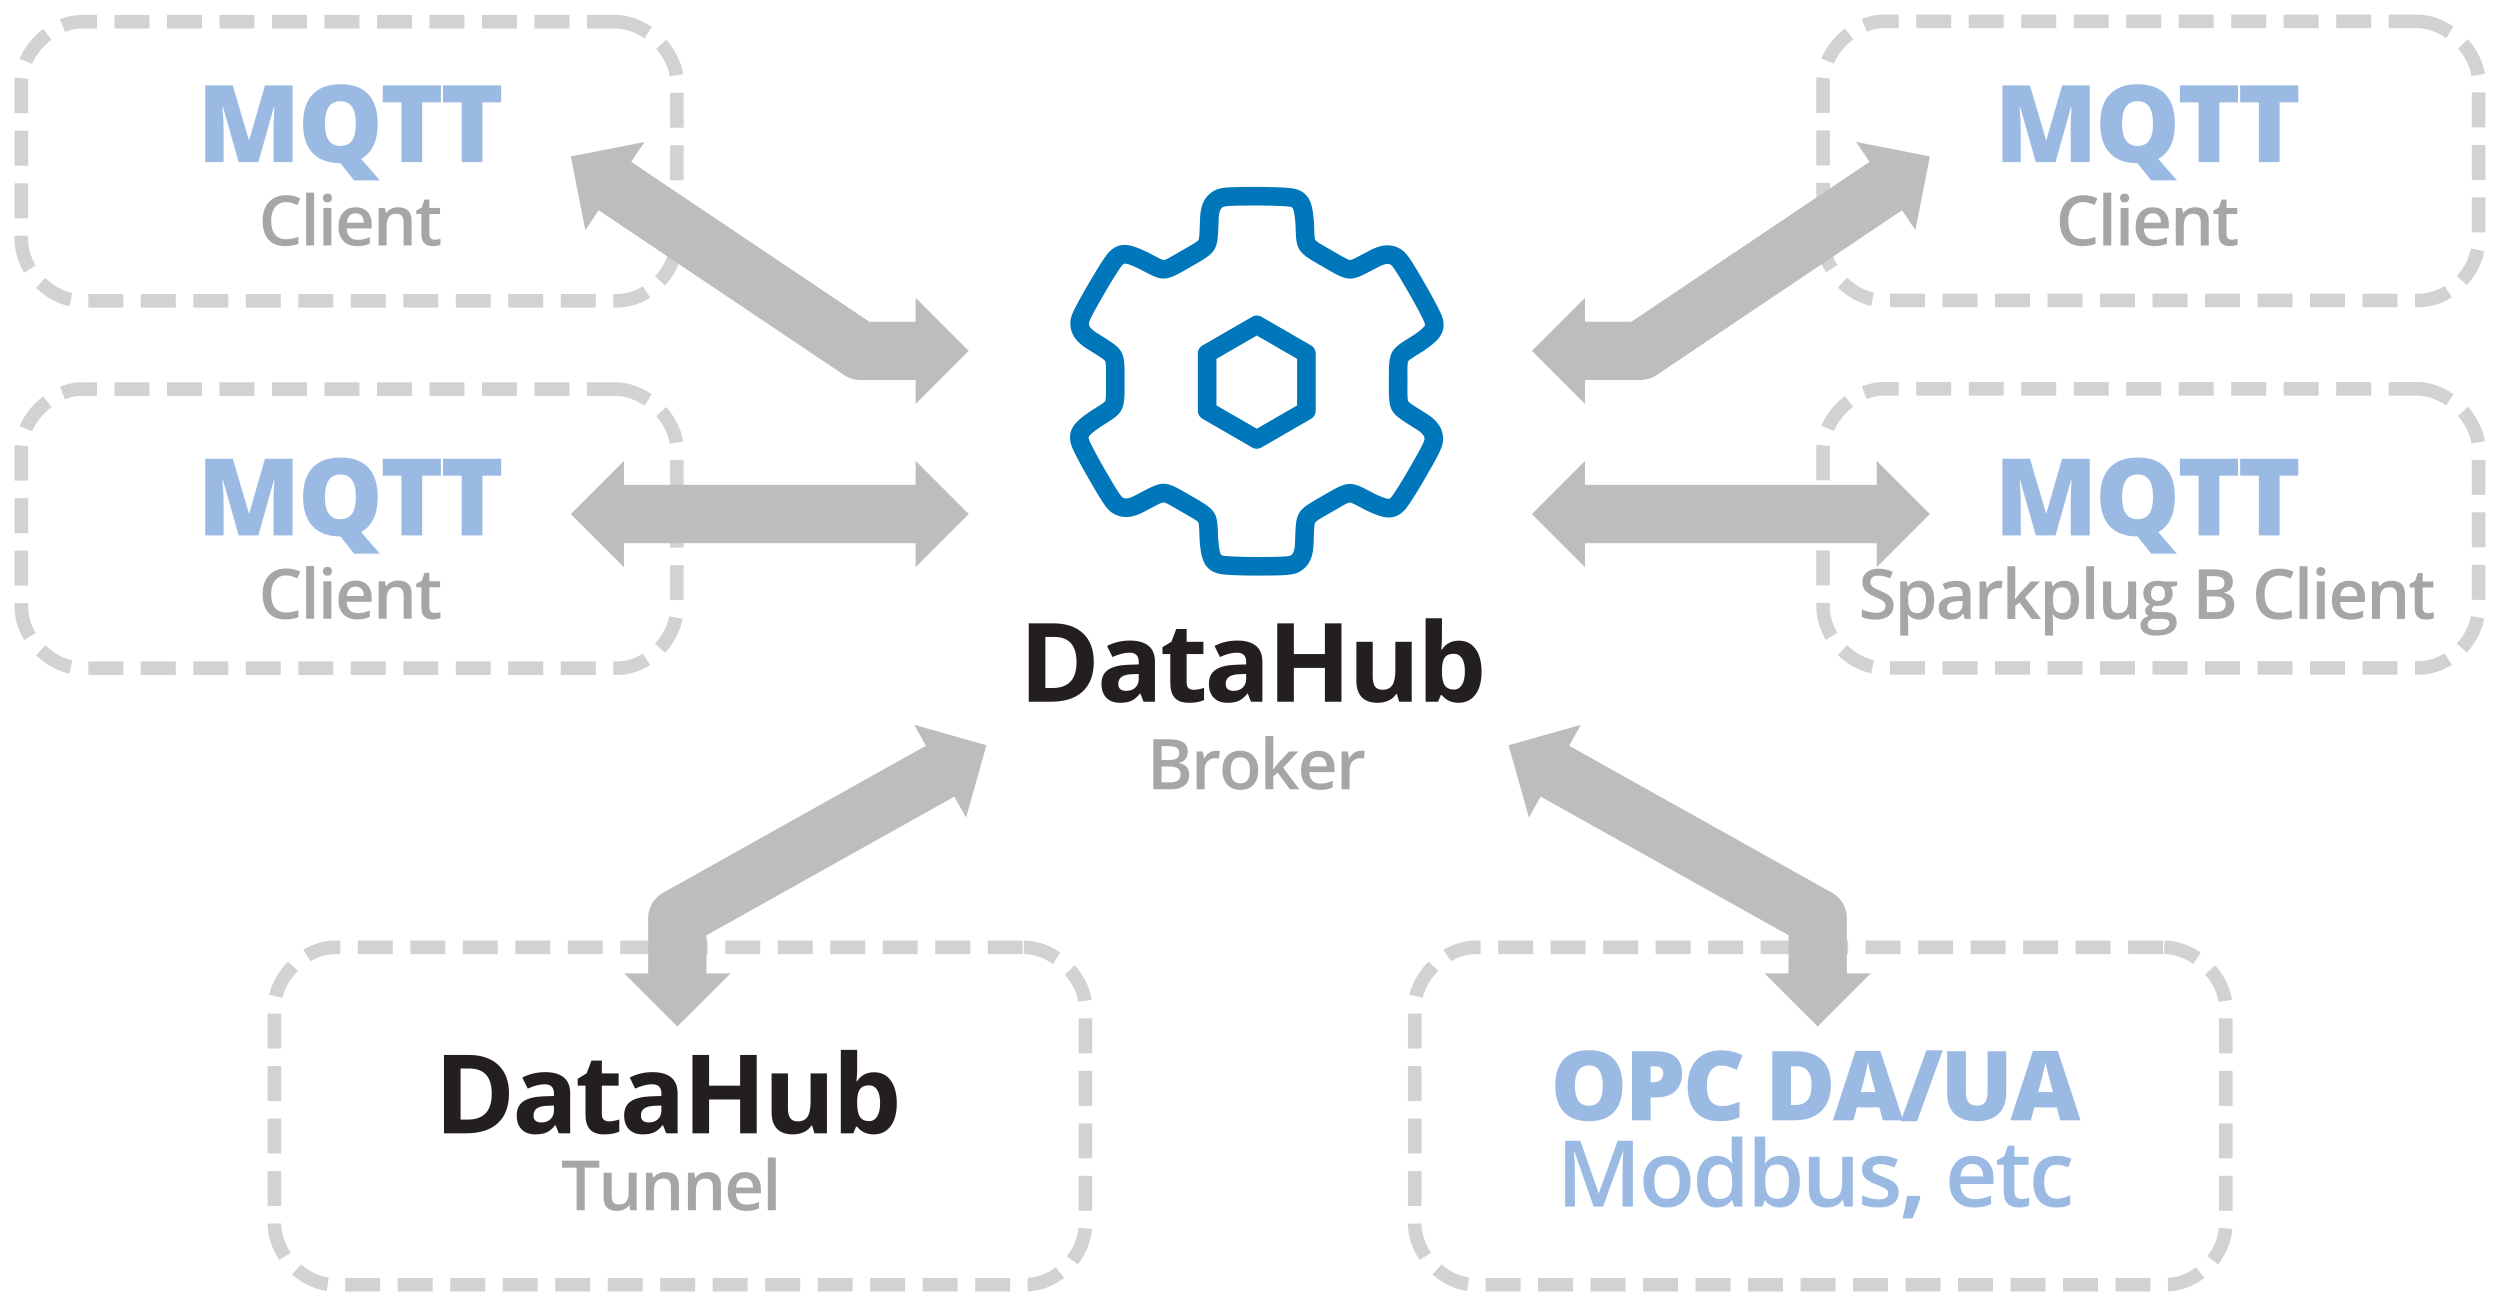 <svg xmlns="http://www.w3.org/2000/svg" xml:space="preserve" width="428.5" height="224" viewBox="0 0 1714 896">
  <defs>
    <clipPath clipPathUnits="userSpaceOnUse" id="a">
      <path d="M0 751.336h1367.524V0H0Z"/>
    </clipPath>
    <clipPath clipPathUnits="userSpaceOnUse" id="b">
      <path d="M0 751.336h1367.524V0H0Z"/>
    </clipPath>
    <clipPath clipPathUnits="userSpaceOnUse" id="c">
      <path d="M0 751.336h1367.524V0H0Z"/>
    </clipPath>
  </defs>
  <g aria-label="MQTT" style="font-variant:normal;font-weight:800;font-stretch:normal;font-size:55.25px;font-family:'Open Sans Extrabold';-inkscape-font-specification:OpenSans-Extrabold;writing-mode:lr-tb;fill:#9abae4;fill-opacity:1;fill-rule:nonzero;stroke:none">
    <path d="m163.622 111.156-10.755-37.877h-.324q.756 9.676.756 15.036v22.84h-12.59V58.568h18.92L170.6 95.904h.288l10.755-37.337H200.6v52.589h-13.057V88.099q0-1.799.036-3.993.072-2.194.504-10.755h-.324l-10.611 37.805ZM258.942 84.79q0 17.877-11.367 24.1l12.842 14.783h-17.698l-9.28-11.69-.036-.036v-.036l-.036-.036q-12.373 0-18.992-6.942-6.582-6.942-6.582-20.215 0-13.13 6.546-20.036 6.583-6.942 19.1-6.942 12.554 0 19.028 6.87 6.475 6.87 6.475 20.18zm-36.186 0q0 15.25 10.611 15.25 5.396 0 7.986-3.704 2.625-3.705 2.625-11.546 0-7.878-2.661-11.619-2.626-3.777-7.878-3.777-10.683 0-10.683 15.396zM289.438 111.156H275.23v-40.97h-12.842V58.567h39.855v11.619h-12.805zM330.765 111.156h-14.208v-40.97h-12.842V58.567h39.855v11.619h-12.805z"/>
  </g>
  <g aria-label="Client" style="font-variant:normal;font-weight:600;font-stretch:normal;font-size:35.7px;font-family:'Open Sans Semibold';-inkscape-font-specification:OpenSans-Semibold;writing-mode:lr-tb;fill:#a7a5a6;fill-opacity:1;fill-rule:nonzero;stroke:none">
    <path d="M196.178 138.572q-4.788 0-7.53 3.393-2.743 3.394-2.743 9.367 0 6.252 2.626 9.46 2.65 3.207 7.647 3.207 2.162 0 4.184-.418 2.022-.442 4.206-1.116v4.765q-3.997 1.51-9.064 1.51-7.46 0-11.458-4.509-3.998-4.532-3.998-12.946 0-5.299 1.929-9.273 1.952-3.975 5.625-6.09 3.672-2.115 8.622-2.115 5.207 0 9.623 2.185l-2 4.625q-1.719-.813-3.648-1.418-1.906-.627-4.021-.627zM215.353 168.275h-5.462v-36.164h5.462zM227.205 168.275h-5.462V142.57h5.462zm-5.787-32.515q0-1.465.79-2.255.813-.79 2.3-.79 1.442 0 2.232.79.814.79.814 2.255 0 1.394-.814 2.208-.79.79-2.231.79-1.488 0-2.301-.79-.79-.814-.79-2.208zM244.821 168.74q-5.996 0-9.39-3.486-3.37-3.51-3.37-9.646 0-6.298 3.138-9.9 3.138-3.603 8.623-3.603 5.09 0 8.042 3.091t2.952 8.507v2.951h-17.13q.116 3.742 2.022 5.764 1.906 2 5.37 2 2.277 0 4.23-.42 1.975-.44 4.23-1.44v4.44q-2 .952-4.045 1.347t-4.672.395zm-.999-22.498q-2.603 0-4.184 1.65-1.557 1.65-1.859 4.811h11.668q-.047-3.184-1.534-4.81-1.488-1.651-4.09-1.651zM282.2 168.275h-5.485v-15.804q0-2.975-1.209-4.44-1.185-1.464-3.788-1.464-3.464 0-5.067 2.046-1.604 2.045-1.604 6.856v12.806h-5.462V142.57h4.277l.767 3.37h.279q1.162-1.836 3.3-2.836 2.138-1 4.741-1 9.25 0 9.25 9.414zM297.959 164.324q1.999 0 3.998-.627v4.114q-.907.395-2.348.65-1.418.28-2.952.28-7.763 0-7.763-8.182v-13.852h-3.51v-2.417l3.766-2 1.86-5.438h3.37v5.718h7.32v4.137h-7.32v13.76q0 1.975.976 2.928 1 .93 2.603.93z"/>
  </g>
  <g clip-path="url(#a)" transform="matrix(1.333 0 0 -1.333 -50.57 951.441)">
    <path d="M0 0c15.785 0 31.611-15.544 31.611-30.892v-81.274c0-16.287-14.381-31.38-31.102-31.38h-275.067c-15.924 0-30.98 15.201-30.98 31.56v81.094c0 15.528 15.49 30.892 31.126 30.892z" style="fill:none;stroke:#d3d2d2;stroke-width:7;stroke-linecap:butt;stroke-linejoin:miter;stroke-miterlimit:10;stroke-dasharray:18,9;stroke-dashoffset:0;stroke-opacity:1" transform="translate(354.465 702.581)"/>
  </g>
  <g aria-label="MQTT" style="font-variant:normal;font-weight:800;font-stretch:normal;font-size:55.25px;font-family:'Open Sans Extrabold';-inkscape-font-specification:OpenSans-Extrabold;writing-mode:lr-tb;fill:#9abae4;fill-opacity:1;fill-rule:nonzero;stroke:none">
    <path d="m163.622 367.083-10.755-37.876h-.324q.756 9.676.756 15.035v22.841h-12.59v-52.588h18.92l10.971 37.337h.288l10.755-37.337H200.6v52.588h-13.057v-23.056q0-1.799.036-3.993.072-2.194.504-10.755h-.324l-10.611 37.804ZM258.942 340.717q0 17.877-11.367 24.1l12.842 14.784h-17.698l-9.28-11.69-.036-.036v-.036l-.036-.036q-12.373 0-18.992-6.942-6.582-6.943-6.582-20.216 0-13.129 6.546-20.035 6.583-6.942 19.1-6.942 12.554 0 19.028 6.87 6.475 6.87 6.475 20.18zm-36.186 0q0 15.252 10.611 15.252 5.396 0 7.986-3.705 2.625-3.705 2.625-11.547 0-7.877-2.661-11.618-2.626-3.777-7.878-3.777-10.683 0-10.683 15.395zM289.438 367.083H275.23v-40.97h-12.842v-11.618h39.855v11.618h-12.805zM330.765 367.083h-14.208v-40.97h-12.842v-11.618h39.855v11.618h-12.805z"/>
  </g>
  <g aria-label="Client" style="font-variant:normal;font-weight:600;font-stretch:normal;font-size:35.7px;font-family:'Open Sans Semibold';-inkscape-font-specification:OpenSans-Semibold;writing-mode:lr-tb;fill:#a7a5a6;fill-opacity:1;fill-rule:nonzero;stroke:none">
    <path d="M196.178 394.5q-4.788 0-7.53 3.393-2.743 3.393-2.743 9.367 0 6.252 2.626 9.46 2.65 3.207 7.647 3.207 2.162 0 4.184-.419 2.022-.441 4.206-1.115v4.764q-3.997 1.511-9.064 1.511-7.46 0-11.458-4.509-3.998-4.532-3.998-12.946 0-5.3 1.929-9.273 1.952-3.975 5.625-6.09 3.672-2.115 8.622-2.115 5.207 0 9.623 2.185l-2 4.625q-1.719-.813-3.648-1.418-1.906-.627-4.021-.627zM215.353 424.203h-5.462v-36.165h5.462zM227.205 424.203h-5.462v-25.706h5.462zm-5.787-32.516q0-1.464.79-2.254.813-.79 2.3-.79 1.442 0 2.232.79.814.79.814 2.254 0 1.395-.814 2.208-.79.79-2.231.79-1.488 0-2.301-.79-.79-.813-.79-2.208zM244.821 424.668q-5.996 0-9.39-3.486-3.37-3.51-3.37-9.646 0-6.298 3.138-9.901 3.138-3.603 8.623-3.603 5.09 0 8.042 3.092 2.952 3.09 2.952 8.506v2.952h-17.13q.116 3.742 2.022 5.764 1.906 1.999 5.37 1.999 2.277 0 4.23-.418 1.975-.442 4.23-1.441v4.439q-2 .953-4.045 1.348-2.045.395-4.672.395zm-.999-22.498q-2.603 0-4.184 1.65-1.557 1.65-1.859 4.81h11.668q-.047-3.183-1.534-4.81-1.488-1.65-4.09-1.65zM282.2 424.203h-5.485v-15.805q0-2.975-1.209-4.439-1.185-1.464-3.788-1.464-3.464 0-5.067 2.045-1.604 2.046-1.604 6.857v12.806h-5.462v-25.706h4.277l.767 3.37h.279q1.162-1.836 3.3-2.835 2.138-1 4.741-1 9.25 0 9.25 9.414zM297.959 420.252q1.999 0 3.998-.628v4.114q-.907.395-2.348.651-1.418.279-2.952.279-7.763 0-7.763-8.181v-13.853h-3.51v-2.417l3.766-1.999 1.86-5.438h3.37v5.717h7.32v4.137h-7.32v13.76q0 1.975.976 2.928 1 .93 2.603.93z"/>
  </g>
  <g aria-label="MQTT" style="font-variant:normal;font-weight:800;font-stretch:normal;font-size:55.25px;font-family:'Open Sans Extrabold';-inkscape-font-specification:OpenSans-Extrabold;writing-mode:lr-tb;fill:#9abae4;fill-opacity:1;fill-rule:nonzero;stroke:none">
    <path d="m1395.754 367.083-10.755-37.876h-.324q.755 9.676.755 15.035v22.841h-12.59v-52.588h18.921l10.97 37.337h.289l10.755-37.337h18.956v52.588h-13.057v-23.056q0-1.799.036-3.993.072-2.194.503-10.755h-.323l-10.612 37.804ZM1491.073 340.717q0 17.877-11.366 24.1l12.841 14.784h-17.697l-9.28-11.69-.036-.036v-.036l-.036-.036q-12.374 0-18.992-6.942-6.583-6.943-6.583-20.216 0-13.129 6.547-20.035 6.582-6.942 19.1-6.942 12.553 0 19.028 6.87 6.474 6.87 6.474 20.18zm-36.185 0q0 15.252 10.61 15.252 5.396 0 7.986-3.705 2.626-3.705 2.626-11.547 0-7.877-2.662-11.618-2.626-3.777-7.877-3.777-10.683 0-10.683 15.395zM1521.57 367.083h-14.209v-40.97h-12.841v-11.618h39.855v11.618h-12.806zM1562.896 367.083h-14.208v-40.97h-12.841v-11.618h39.855v11.618h-12.806z"/>
  </g>
  <path d="M1011.833 402.35q0-3.4-2.458-5.335t-6.781-1.935q-4.323 0-7.077 1.342v3.94q1.743-.82 3.695-1.29 1.97-.47 3.66-.47 2.476 0 3.644.94 1.185.942 1.185 2.528 0 1.43-1.08 2.423-1.081.994-4.463 2.353-3.486 1.412-4.916 3.225-1.43 1.813-1.43 4.358 0 3.19 2.267 5.02 2.266 1.83 6.084 1.83 3.66 0 7.286-1.603l-1.325-3.4q-3.399 1.43-6.066 1.43-2.022 0-3.068-.889-1.046-.871-1.046-2.318 0-.994.419-1.708.418-.698 1.377-1.325.958-.628 3.451-1.656 2.807-1.168 4.114-2.18 1.307-1.01 1.918-2.283.61-1.272.61-2.998zM1025.045 395.08q-3.66 0-5.683 2.632h-.244q.244-2.44.244-2.963v-7.897h-4.096v27.856h3.312q.14-.54.575-2.58h.21q1.917 2.929 5.752 2.929 3.608 0 5.613-2.615 2.022-2.615 2.022-7.339t-2.057-7.373q-2.04-2.65-5.648-2.65zm-.994 16.63q-2.44 0-3.573-1.43-1.116-1.429-1.116-4.567v-.61q0-3.52 1.116-5.107 1.116-1.57 3.643-1.57 2.127 0 3.277 1.744 1.15 1.743 1.15 4.968 0 3.242-1.15 4.898-1.133 1.674-3.346 1.674zM1048.499 395.429l-.82 2.684h-.139q-1.395-1.76-2.807-2.405-1.411-.628-3.625-.628-2.842 0-4.445 1.534-1.587 1.534-1.587 4.34 0 2.981 2.214 4.498 2.214 1.516 6.746 1.656l3.33.104v1.029q0 1.848-.872 2.754-.854.924-2.667.924-1.482 0-2.841-.436-1.36-.436-2.615-1.028l-1.325 2.928q1.569.82 3.434 1.238 1.865.436 3.521.436 3.678 0 5.544-1.604 1.882-1.604 1.882-5.038V395.43Zm-6.101 2.789q2.23 0 3.573 1.237 1.36 1.255 1.36 3.504v1.674l-2.475-.105q-2.894-.105-4.219-.976-1.307-.854-1.307-2.632 0-1.29.767-2.005.767-.697 2.3-.697zM1065.85 415.057q1.238 0 2.04-.175l-.401-3.817q-.872.21-1.813.21-2.458 0-3.992-1.605-1.516-1.603-1.516-4.166V395.43h-4.097v19.28h3.207l.54-3.4h.21q.959 1.726 2.493 2.737 1.551 1.01 3.33 1.01zM1074.344 405.609l2.318 2.893 5.822 6.206h4.724l-7.757-8.28 8.245-11h-4.81l-6.189 8.455-2.249-1.848v-6.606h-4.061v27.123h4.061v-13.23l-.209-3.713zM1099.515 395.08q-3.66 0-5.682 2.632h-.245q.245-2.44.245-2.963v-7.897h-4.097v27.856h3.312q.14-.54.575-2.58h.21q1.917 2.929 5.752 2.929 3.608 0 5.613-2.615 2.022-2.615 2.022-7.339t-2.057-7.373q-2.04-2.65-5.648-2.65zm-.993 16.63q-2.44 0-3.574-1.43-1.115-1.429-1.115-4.567v-.61q0-3.52 1.115-5.107 1.116-1.57 3.643-1.57 2.127 0 3.278 1.744 1.15 1.743 1.15 4.968 0 3.242-1.15 4.898-1.133 1.674-3.347 1.674zM1115.003 395.429h-4.097v27.123h4.097zM1133.392 395.429l-.575 2.527h-.21q-.853-1.342-2.44-2.109-1.568-.767-3.59-.767-3.504 0-5.23 1.743-1.726 1.743-1.726 5.282v12.603h4.132V402.82q0-2.214.906-3.33.906-1.098 2.841-1.098 2.58 0 3.783 1.534 1.22 1.551 1.22 5.177v9.605h4.114v-19.28zM1157.675 414.708v-2.249l-3.294-.61q.453-.61.75-1.499.295-.889.295-1.882 0-2.981-2.056-4.69-2.057-1.708-5.666-1.708-.924 0-1.673.14-1.325-.82-1.325-1.918 0-.662.61-.993.628-.332 2.284-.332h3.364q3.19 0 4.846-1.36 1.656-1.359 1.656-3.921 0-3.278-2.702-5.056t-7.81-1.778q-3.939 0-6.013 1.395-2.075 1.394-2.075 3.974 0 1.778 1.116 2.999 1.133 1.202 3.155 1.673-.82.349-1.36 1.116-.522.784-.522 1.638 0 1.08.61 1.83t1.813 1.482q-1.5.645-2.44 2.092-.925 1.464-.925 3.417 0 3.137 1.97 4.863 1.987 1.726 5.648 1.726.82 0 1.708-.122.907-.105 1.36-.227zm-15.148-22.278q0-1.324 1.185-2.039 1.203-.715 3.365-.715 3.347 0 4.985.959 1.639.959 1.639 2.545 0 1.255-.907 1.795-.889.523-3.33.523h-3.102q-1.76 0-2.807-.819-1.028-.837-1.028-2.249zm1.76 16.038q0-1.813.924-2.79.942-.976 2.685-.976 3.556 0 3.556 3.8 0 1.883-.889 2.894-.872 1.029-2.667 1.029-1.778 0-2.702-1.011-.906-1.012-.906-2.946zM1168.819 420.914h7.565q5.265 0 7.6-1.534 2.354-1.534 2.354-4.846 0-2.231-1.15-3.713-1.151-1.482-3.313-1.865v-.175q2.685-.505 3.94-2.004 1.272-1.482 1.272-4.027 0-3.434-2.405-5.386-2.388-1.935-6.66-1.935h-9.203zm4.166-10.529h4.01q2.614 0 3.817.82 1.203.836 1.203 2.823 0 1.796-1.308 2.598-1.29.801-4.114.801h-3.608zm0-3.382v-8.07h4.428q2.615 0 3.94.993 1.342 1.011 1.342 3.173 0 1.987-1.36 2.946-1.36.958-4.131.958zM1210.363 417.706q-3.59 0-5.647-2.545-2.057-2.545-2.057-7.025 0-4.689 1.97-7.094 1.987-2.406 5.735-2.406 1.62 0 3.137.314 1.517.331 3.155.837v-3.574q-2.998-1.133-6.798-1.133-5.596 0-8.594 3.382-2.998 3.399-2.998 9.71 0 3.974 1.447 6.954 1.464 2.981 4.218 4.568 2.754 1.586 6.467 1.586 3.905 0 7.217-1.639l-1.5-3.469q-1.289.61-2.736 1.064-1.43.47-3.016.47zM1224.745 395.429h-4.097v27.123h4.096zM1233.634 395.429h-4.097v19.28h4.097zm-4.34 24.387q0 1.098.592 1.69.61.593 1.726.593 1.08 0 1.673-.593.61-.592.61-1.69 0-1.046-.61-1.656-.593-.593-1.673-.593-1.116 0-1.726.593-.593.61-.593 1.656zM1246.846 395.08q-4.497 0-7.042 2.615-2.528 2.632-2.528 7.234 0 4.724 2.353 7.426 2.354 2.702 6.468 2.702 3.817 0 6.03-2.319 2.215-2.318 2.215-6.38v-2.213h-12.847q.087-2.807 1.516-4.324 1.43-1.499 4.027-1.499 1.708 0 3.172.314 1.482.331 3.173 1.08v-3.329q-1.5-.714-3.033-1.01-1.534-.297-3.504-.297zm-.75 16.874q-1.952 0-3.137-1.238-1.168-1.237-1.395-3.608h8.751q-.035 2.388-1.15 3.608-1.116 1.238-3.069 1.238zM1274.88 395.429h-4.114v11.853q0 2.231-.907 3.33-.889 1.098-2.84 1.098-2.598 0-3.801-1.534-1.203-1.534-1.203-5.142v-9.605h-4.096v19.28h3.207l.575-2.528h.21q.871 1.377 2.475 2.126 1.604.75 3.556.75 6.938 0 6.938-7.06zM1286.7 398.392q1.498 0 2.997.47v-3.085q-.68-.296-1.76-.488-1.063-.209-2.214-.209-5.822 0-5.822 6.136v10.39h-2.632v1.812l2.824 1.5 1.394 4.078h2.528v-4.288h5.49v-3.103h-5.49v-10.32q0-1.481.732-2.196.75-.697 1.952-.697zM338.672 91.3h-4.166v21.912h-7.496v3.573h19.158v-3.573h-7.496zM362.165 91.3l-.575 2.528h-.21q-.853-1.342-2.44-2.11-1.569-.766-3.59-.766-3.504 0-5.23 1.743-1.726 1.743-1.726 5.282v12.603h4.131V98.69q0-2.213.907-3.329.906-1.098 2.841-1.098 2.58 0 3.783 1.534 1.22 1.551 1.22 5.177v9.605h4.114V91.3ZM387.128 91.3h-4.114v11.854q0 2.231-.906 3.33-.89 1.098-2.842 1.098-2.597 0-3.8-1.534-1.203-1.534-1.203-5.143V91.3h-4.096v19.28h3.207l.576-2.528h.209q.871 1.377 2.475 2.127 1.604.75 3.556.75 6.938 0 6.938-7.06zM408.726 91.3h-4.113v11.854q0 2.231-.907 3.33-.889 1.098-2.841 1.098-2.598 0-3.8-1.534-1.203-1.534-1.203-5.143V91.3h-4.097v19.28h3.208l.575-2.528h.21q.87 1.377 2.475 2.127 1.603.75 3.556.75 6.937 0 6.937-7.06zM421.783 90.952q-4.497 0-7.042 2.615-2.528 2.632-2.528 7.234 0 4.724 2.354 7.426 2.353 2.701 6.467 2.701 3.817 0 6.031-2.318 2.214-2.318 2.214-6.38v-2.214h-12.847q.087-2.806 1.516-4.323 1.43-1.499 4.027-1.499 1.708 0 3.173.314 1.481.331 3.172 1.08V92.26q-1.499-.715-3.033-1.01-1.534-.297-3.504-.297zm-.75 16.874q-1.952 0-3.137-1.238-1.168-1.238-1.394-3.608h8.75q-.035 2.388-1.15 3.608-1.116 1.238-3.068 1.238zM436.953 91.3h-4.097v27.124h4.097z" style="font-variant:normal;font-weight:600;font-stretch:normal;font-size:35.7px;font-family:'Open Sans Semibold';-inkscape-font-specification:OpenSans-Semibold;writing-mode:lr-tb;fill:#a7a5a6;fill-opacity:1;fill-rule:nonzero;stroke:none" transform="matrix(1.333 0 0 -1.333 -50.57 951.441)"/>
  <g clip-path="url(#b)" transform="matrix(1.333 0 0 -1.333 -50.57 951.441)">
    <path d="M0 0c15.785 0 31.611-15.544 31.611-30.892v-81.274c0-16.287-14.381-31.38-31.102-31.38h-275.067c-15.924 0-30.98 15.201-30.98 31.56v81.094c0 15.527 15.49 30.892 31.126 30.892z" style="fill:none;stroke:#d3d2d2;stroke-width:7;stroke-linecap:butt;stroke-linejoin:miter;stroke-miterlimit:10;stroke-dasharray:18,9;stroke-dashoffset:0;stroke-opacity:1" transform="translate(354.465 513.636)"/>
  </g>
  <g aria-label="MQTT" style="font-variant:normal;font-weight:800;font-stretch:normal;font-size:55.25px;font-family:'Open Sans Extrabold';-inkscape-font-specification:OpenSans-Extrabold;writing-mode:lr-tb;fill:#9abae4;fill-opacity:1;fill-rule:nonzero;stroke:none">
    <path d="m1395.754 111.156-10.755-37.877h-.324q.755 9.676.755 15.036v22.84h-12.59V58.568h18.921l10.97 37.337h.289l10.755-37.337h18.956v52.589h-13.057V88.099q0-1.799.036-3.993.072-2.194.503-10.755h-.323l-10.612 37.805ZM1491.073 84.79q0 17.877-11.366 24.1l12.841 14.783h-17.697l-9.28-11.69-.036-.036v-.036l-.036-.036q-12.374 0-18.992-6.942-6.583-6.942-6.583-20.215 0-13.13 6.547-20.036 6.582-6.942 19.1-6.942 12.553 0 19.028 6.87 6.474 6.87 6.474 20.18zm-36.185 0q0 15.25 10.61 15.25 5.396 0 7.986-3.704 2.626-3.705 2.626-11.546 0-7.878-2.662-11.619-2.626-3.777-7.877-3.777-10.683 0-10.683 15.396zM1521.57 111.156h-14.209v-40.97h-12.841V58.567h39.855v11.619h-12.806zM1562.896 111.156h-14.208v-40.97h-12.841V58.567h39.855v11.619h-12.806z"/>
  </g>
  <g aria-label="Client" style="font-variant:normal;font-weight:600;font-stretch:normal;font-size:35.7px;font-family:'Open Sans Semibold';-inkscape-font-specification:OpenSans-Semibold;writing-mode:lr-tb;fill:#a7a5a6;fill-opacity:1;fill-rule:nonzero;stroke:none">
    <path d="M1428.31 138.572q-4.788 0-7.531 3.393-2.743 3.394-2.743 9.367 0 6.252 2.627 9.46 2.65 3.207 7.646 3.207 2.162 0 4.184-.418 2.022-.442 4.207-1.116v4.765q-3.998 1.51-9.065 1.51-7.46 0-11.458-4.509-3.998-4.532-3.998-12.946 0-5.299 1.93-9.273 1.952-3.975 5.624-6.09 3.672-2.115 8.623-2.115 5.206 0 9.622 2.185l-1.999 4.625q-1.72-.813-3.649-1.418-1.906-.627-4.02-.627zM1447.484 168.275h-5.462v-36.164h5.462zM1459.336 168.275h-5.461V142.57h5.461zm-5.787-32.515q0-1.465.79-2.255.814-.79 2.301-.79 1.441 0 2.232.79.813.79.813 2.255 0 1.394-.813 2.208-.79.79-2.232.79-1.487 0-2.3-.79-.79-.814-.79-2.208zM1476.953 168.74q-5.997 0-9.39-3.486-3.37-3.51-3.37-9.646 0-6.298 3.138-9.9 3.137-3.603 8.622-3.603 5.09 0 8.042 3.091t2.952 8.507v2.951h-17.13q.117 3.742 2.023 5.764 1.905 2 5.369 2 2.277 0 4.23-.42 1.975-.44 4.23-1.44v4.44q-2 .952-4.044 1.347-2.046.395-4.672.395zm-1-22.498q-2.603 0-4.183 1.65-1.557 1.65-1.86 4.811h11.668q-.046-3.184-1.534-4.81-1.487-1.651-4.09-1.651zM1514.331 168.275h-5.485v-15.804q0-2.975-1.209-4.44-1.185-1.464-3.788-1.464-3.463 0-5.067 2.046-1.604 2.045-1.604 6.856v12.806h-5.461V142.57h4.276l.767 3.37h.279q1.162-1.836 3.3-2.836 2.139-1 4.742-1 9.25 0 9.25 9.414zM1530.09 164.324q2 0 3.998-.627v4.114q-.906.395-2.347.65-1.418.28-2.952.28-7.763 0-7.763-8.182v-13.852h-3.51v-2.417l3.766-2 1.859-5.438h3.37v5.718h7.321v4.137h-7.321v13.76q0 1.975.976 2.928 1 .93 2.603.93z"/>
  </g>
  <path d="M0 0c15.786 0 31.611-15.544 31.611-30.892v-81.274c0-16.287-14.381-31.38-31.101-31.38h-275.068c-15.924 0-30.979 15.201-30.979 31.56v81.094c0 15.528 15.49 30.892 31.126 30.892z" style="fill:none;stroke:#d3d2d2;stroke-width:7;stroke-linecap:butt;stroke-linejoin:miter;stroke-miterlimit:10;stroke-dasharray:18,9;stroke-dashoffset:0;stroke-opacity:1" transform="matrix(1.333 0 0 -1.333 1657.194 14.667)"/>
  <path d="M0 0c15.786 0 31.611-15.544 31.611-30.892v-81.274c0-16.287-14.381-31.38-31.101-31.38h-275.068c-15.924 0-30.979 15.201-30.979 31.56v81.094c0 15.527 15.49 30.892 31.126 30.892z" style="fill:none;stroke:#d3d2d2;stroke-width:7;stroke-linecap:butt;stroke-linejoin:miter;stroke-miterlimit:10;stroke-dasharray:18,9;stroke-dashoffset:0;stroke-opacity:1" transform="matrix(1.333 0 0 -1.333 1657.194 266.594)"/>
  <path d="M0 0c15.785 0 31.611-15.544 31.611-30.892v-111.274c0-16.287-14.381-31.38-31.102-31.38h-355.067c-15.924 0-30.98 15.201-30.98 31.56v111.094c0 15.528 15.49 30.892 31.126 30.892z" style="fill:none;stroke:#d3d2d2;stroke-width:7;stroke-linecap:butt;stroke-linejoin:miter;stroke-miterlimit:10;stroke-dasharray:18,9;stroke-dashoffset:0;stroke-opacity:1" transform="matrix(1.333 0 0 -1.333 702.05 649.492)"/>
  <path d="M0 0c15.786 0 31.611-15.544 31.611-30.892v-111.274c0-16.287-14.381-31.38-31.101-31.38h-355.068c-15.924 0-30.979 15.201-30.979 31.56v111.094c0 15.528 15.49 30.892 31.126 30.892z" style="fill:none;stroke:#d3d2d2;stroke-width:7;stroke-linecap:butt;stroke-linejoin:miter;stroke-miterlimit:10;stroke-dasharray:18,9;stroke-dashoffset:0;stroke-opacity:1" transform="matrix(1.333 0 0 -1.333 1483.86 649.492)"/>
  <path d="m0 0 20.742-11.976L41.485 0v23.952L20.742 35.927 0 23.952Zm20.742-22.28a4.78 4.78 0 0 0-2.391.641L-7.173-6.902a4.78 4.78 0 0 0-2.391 4.141v29.473c0 1.709.911 3.288 2.391 4.142L18.351 45.59a4.783 4.783 0 0 0 4.782 0l25.525-14.736a4.783 4.783 0 0 0 2.391-4.142V-2.761a4.783 4.783 0 0 0-2.391-4.141L23.133-21.639a4.777 4.777 0 0 0-2.391-.641" style="fill:#0076bb;fill-opacity:1;fill-rule:nonzero;stroke:none" transform="matrix(1.333 0 0 -1.333 833.995 277.954)"/>
  <path d="m-86.224-30.142-.048-.048.048.048M69.302-59.52l.016-.064-.016.064m-172.48-60.384.018-.068-.018.068m69.247-59.625.064-.017-.064.017m-.039.011c1.23-.232 7.804-.637 16.831-.637 10.531 0 15.897.109 17.448.72 1.121.602 2.428 1.584 2.428 8.141 0 .246.019.49.056.732.029.716.056 1.385.078 2.012.423 11.18 1.31 12.571 11.863 18.604.718.411 1.493.853 2.328 1.335.835.483 1.606.932 2.319 1.348 10.593 6.174 12.386 5.918 21.554 1.05.745-.396 1.56-.829 2.46-1.299 2.604-1.229 5.77-2.634 7.393-2.742.375-.025.566-.039 1.43.854a.588.588 0 0 0 .043.044c.812.944 4.441 6.422 8.957 14.245 5.265 9.119 7.852 13.819 8.098 15.469.039 1.272-.151 2.893-5.829 6.169a4.65 4.65 0 0 0-.607.416l-1.706 1.076c-9.469 5.956-10.23 7.419-10.181 19.581.004.826.008 1.717.008 2.682 0 .965-.004 1.855-.008 2.68-.053 12.259 1.065 13.683 9.861 19.185.739.462 1.549.969 2.438 1.535.128.081.26.156.394.225 2.276 1.59 4.825 3.482 5.68 4.759.212.315.318.473-.024 1.666l-.013.044c-.414 1.182-3.35 7.077-7.862 14.893-5.265 9.117-8.042 13.709-9.348 14.749-1.082.669-2.585 1.312-8.258-1.966a4.734 4.734 0 0 0-.698-.331c-.621-.325-1.199-.632-1.744-.919-9.898-5.23-11.545-5.158-22.054.968-.714.416-1.483.865-2.317 1.347-.835.482-1.61.924-2.324 1.333C4.076-23.464 3.402-21.784 3.036-11.41c-.03.843-.062 1.765-.105 2.78-.239 2.871-.604 6.317-1.321 7.777-.168.34-.252.511-1.455.811l-.049.013c-1.227.232-7.794.636-16.825.636-10.532 0-15.897-.109-17.446-.719-1.12-.603-2.428-1.583-2.428-8.136 0-.255-.02-.508-.06-.757a367.96 367.96 0 0 1-.078-1.989c-.42-11.181-1.308-12.573-11.869-18.612-.716-.41-1.489-.852-2.323-1.333-.833-.481-1.602-.93-2.313-1.345-10.594-6.176-12.387-5.921-21.552-1.054-.745.397-1.563.83-2.464 1.3-7.419 3.5-7.858 3.047-8.911 1.957l-.032-.032c-.815-.948-4.45-6.437-8.964-14.255-5.268-9.122-7.856-13.823-8.101-15.471-.038-1.271.156-2.892 5.836-6.173.219-.126.426-.269.62-.426.599-.38 1.161-.733 1.687-1.064 9.472-5.954 10.233-7.417 10.181-19.576-.003-.826-.007-1.717-.007-2.682 0-.964.004-1.854.008-2.678.053-12.265-1.064-13.689-9.862-19.191-.716-.449-1.5-.939-2.358-1.484-2.366-1.642-5.169-3.682-6.074-5.033-.21-.314-.316-.472.025-1.663l.016-.056c.412-1.178 3.343-7.066 7.858-14.885 5.265-9.121 8.041-13.71 9.348-14.746 1.082-.67 2.579-1.319 8.256 1.962.22.127.449.236.683.325l1.767.93c9.89 5.226 11.539 5.152 22.047-.972.714-.416 1.484-.866 2.32-1.348.836-.483 1.61-.925 2.326-1.334 10.643-6.084 11.316-7.763 11.682-18.136.029-.827.06-1.73.102-2.72l.003-.031c.237-2.89.602-6.397 1.328-7.875.168-.341.252-.512 1.456-.812l.042-.011m16.831-10.201c-5.411 0-16.253.196-19.193.933v-.001c-8.138 2.035-9.249 8.1-9.991 17.122a6.023 6.023 0 0 0-.025.311 291.939 291.939 0 0 0-.111 2.948c-.108 3.039-.192 5.439-.619 6.09-.53.809-3.056 2.252-6.252 4.079-.726.416-1.512.864-2.36 1.355-.849.489-1.63.945-2.355 1.367-3.363 1.96-5.793 3.377-6.807 3.428l-.048.001c-.894 0-3.006-1.116-5.909-2.649a427.4 427.4 0 0 0-2.264-1.191 4.284 4.284 0 0 0-.343-.161c-5.552-3.145-11.541-5.373-17.824-1.402-.076.049-.15.098-.223.151-2.708 1.935-4.524 4.596-12.15 17.805-2.705 4.686-7.948 14.161-8.785 17.091-2.315 8.078 2.406 12.073 9.874 17.245.051.035.103.07.155.103.913.58 1.743 1.1 2.5 1.573 2.577 1.612 4.612 2.885 4.963 3.581.435.864.422 3.775.406 7.461-.003.836-.007 1.739-.007 2.718 0 .981.004 1.886.007 2.723.017 3.89.028 6.701-.434 7.602-.393.77-2.44 2.056-5.272 3.836-.664.418-1.382.869-2.159 1.363a4.966 4.966 0 0 0-.313.217c-5.498 3.237-10.424 7.309-10.132 14.73.003.092.009.183.018.274.34 3.509 2.193 7.037 9.35 19.431 2.706 4.685 8.294 13.973 10.401 16.151 5.826 6.026 11.685 3.913 19.959.005a5.26 5.26 0 0 0 .168-.084c.958-.499 1.824-.959 2.612-1.378 2.686-1.426 4.841-2.556 5.583-2.507.968.055 3.482 1.521 6.665 3.377.722.421 1.502.876 2.348 1.365.848.489 1.632.937 2.358 1.352 3.38 1.933 5.822 3.329 6.373 4.182.47.726.56 3.143.687 6.488.029.783.061 1.632.101 2.552.005.129.016.257.032.385.054 6.375 1.119 12.672 7.692 16.131.08.043.163.083.247.121 3.205 1.457 7.186 1.616 21.497 1.616 5.411 0 16.245-.196 19.193-.933 8.155-2.037 9.252-8.124 9.996-17.177a2.93 2.93 0 0 0 .011-.187c.047-1.078.082-2.056.114-2.947.107-3.039.191-5.439.619-6.091.531-.81 3.057-2.254 6.256-4.083.726-.415 1.511-.864 2.359-1.353.849-.49 1.629-.945 2.354-1.367 3.362-1.96 5.79-3.376 6.803-3.427.872-.059 3.003 1.087 5.964 2.652.692.366 1.441.762 2.256 1.187.119.061.238.118.361.17 5.544 3.137 11.525 5.359 17.804 1.399.078-.049.155-.101.232-.155 2.865-2.049 4.993-5.417 12.147-17.808 2.704-4.684 7.953-14.167 8.787-17.087 2.314-8.08-2.409-12.075-9.878-17.248a4.704 4.704 0 0 0-.712-.407c-.726-.46-1.398-.881-2.02-1.27-2.576-1.612-4.612-2.885-4.962-3.581-.436-.863-.423-3.772-.407-7.455a564.062 564.062 0 0 0 0-5.443c-.016-3.892-.028-6.703.435-7.606.395-.77 2.441-2.058 5.273-3.839.665-.418 1.383-.87 2.162-1.365.1-.064.198-.132.293-.203 5.508-3.237 10.444-7.31 10.145-14.747a6.15 6.15 0 0 0-.018-.273c-.343-3.506-2.195-7.032-9.347-19.42-.32-.556-7.772-13.44-10.408-16.156-5.841-6.041-11.659-3.95-19.869-.071a4.383 4.383 0 0 0-.168.084c-.957.499-1.821.958-2.608 1.376-2.685 1.427-4.816 2.551-5.586 2.509-.966-.054-3.482-1.52-6.665-3.375a488.67 488.67 0 0 0-4.716-2.723c-3.377-1.93-5.815-3.325-6.365-4.176-.47-.726-.56-3.142-.686-6.486-.03-.784-.063-1.632-.102-2.553a4.7 4.7 0 0 0-.029-.356c-.052-6.387-1.111-12.698-7.691-16.161a5.732 5.732 0 0 0-.249-.122c-3.207-1.458-7.187-1.616-21.498-1.616" style="fill:#0076bb;fill-opacity:1;fill-rule:nonzero;stroke:none" transform="matrix(1.333 0 0 -1.333 884.227 141.72)"/>
  <path d="M0 0c0 8.659-3.824 12.989-11.472 12.989h-4.551v-26.254h3.668C-4.119-13.265 0-8.843 0 0m8.88.221c0-6.637-1.889-11.721-5.668-15.251-3.777-3.53-9.234-5.295-16.367-5.295h-11.417v40.319h12.658c6.581 0 11.693-1.738 15.333-5.212C7.06 11.307 8.88 6.453 8.88.221" style="fill:#231f20;fill-opacity:1;fill-rule:nonzero;stroke:none" transform="matrix(1.333 0 0 -1.333 738.063 454.012)"/>
  <path d="m0 0-3.254-.11C-5.7-.184-7.52-.625-8.715-1.434c-1.195-.81-1.792-2.041-1.792-3.696 0-2.371 1.36-3.557 4.081-3.557 1.948 0 3.507.561 4.675 1.682C-.584-5.884 0-4.395 0-2.537Zm2.482-14.286L.854-10.094h-.22c-1.416-1.782-2.873-3.019-4.371-3.709-1.499-.689-3.452-1.034-5.861-1.034-2.96 0-5.29.845-6.99 2.537-1.701 1.692-2.552 4.1-2.552 7.226 0 3.272 1.145 5.685 3.434 7.239 2.289 1.554 5.741 2.413 10.355 2.578L0 4.909V6.26c0 3.126-1.6 4.688-4.799 4.688-2.464 0-5.359-.744-8.686-2.234l-2.786 5.682c3.547 1.857 7.482 2.785 11.803 2.785 4.137 0 7.308-.901 9.515-2.703 2.206-1.802 3.309-4.54 3.309-8.218v-20.546z" style="fill:#231f20;fill-opacity:1;fill-rule:nonzero;stroke:none" transform="matrix(1.333 0 0 -1.333 780.7 462.065)"/>
  <path d="M0 0c1.471 0 3.235.321 5.295.965v-6.26C3.199-6.232.625-6.701-2.427-6.701c-3.365 0-5.815.85-7.349 2.551-1.536 1.7-2.303 4.251-2.303 7.652v14.865h-4.026v3.557l4.632 2.813 2.428 6.509h5.377v-6.564h8.632v-6.315h-8.632V3.502c0-1.195.335-2.078 1.007-2.647C-1.99.286-1.103 0 0 0" style="fill:#231f20;fill-opacity:1;fill-rule:nonzero;stroke:none" transform="matrix(1.333 0 0 -1.333 818.448 472.913)"/>
  <path d="m0 0-3.254-.11C-5.7-.184-7.52-.625-8.714-1.434c-1.196-.81-1.793-2.041-1.793-3.696 0-2.371 1.36-3.557 4.082-3.557 1.948 0 3.506.561 4.674 1.682C-.584-5.884 0-4.395 0-2.537Zm2.482-14.286L.855-10.094H.634c-1.416-1.782-2.873-3.019-4.371-3.709-1.499-.689-3.452-1.034-5.86-1.034-2.961 0-5.291.845-6.991 2.537-1.701 1.692-2.551 4.1-2.551 7.226 0 3.272 1.144 5.685 3.433 7.239 2.289 1.554 5.741 2.413 10.356 2.578L0 4.909V6.26c0 3.126-1.599 4.688-4.798 4.688-2.465 0-5.36-.744-8.688-2.234l-2.785 5.682c3.548 1.857 7.482 2.785 11.804 2.785 4.136 0 7.307-.901 9.513-2.703 2.207-1.802 3.31-4.54 3.31-8.218v-20.546z" style="fill:#231f20;fill-opacity:1;fill-rule:nonzero;stroke:none" transform="matrix(1.333 0 0 -1.333 854.356 462.065)"/>
  <path d="M0 0h-8.521v17.402h-15.968V0h-8.549v40.319h8.549V24.517h15.968v15.802H0Z" style="fill:#231f20;fill-opacity:1;fill-rule:nonzero;stroke:none" transform="matrix(1.333 0 0 -1.333 919.717 481.113)"/>
  <path d="m0 0-1.13 3.944h-.441C-2.472 2.51-3.75 1.402-5.405.621-7.06-.161-8.944-.551-11.059-.551c-3.622 0-6.352.969-8.19 2.909-1.838 1.94-2.758 4.73-2.758 8.37v20.104h8.411V12.824c0-2.224.396-3.893 1.187-5.006.789-1.112 2.05-1.668 3.777-1.668 2.354 0 4.055.786 5.103 2.358s1.571 4.178 1.571 7.818v14.506h8.412V0Z" style="fill:#231f20;fill-opacity:1;fill-rule:nonzero;stroke:none" transform="matrix(1.333 0 0 -1.333 959.266 481.113)"/>
  <path d="M0 0c-2.078 0-3.594-.638-4.55-1.917-.956-1.278-1.452-3.387-1.489-6.329v-.91c0-3.309.492-5.68 1.476-7.115.983-1.434 2.541-2.151 4.673-2.151 1.729 0 3.103.796 4.123 2.386 1.021 1.59 1.532 3.902 1.532 6.935 0 3.034-.515 5.309-1.545 6.826C3.189-.758 1.783 0 0 0m2.703 6.729c3.641 0 6.49-1.42 8.549-4.261 2.059-2.84 3.089-6.733 3.089-11.679 0-5.092-1.062-9.036-3.185-11.831-2.124-2.795-5.015-4.191-8.674-4.191-3.622 0-6.462 1.314-8.521 3.943h-.579l-1.406-3.392h-6.426v42.911h8.411V8.246c0-1.268-.11-3.3-.331-6.095h.331c1.968 3.052 4.881 4.578 8.742 4.578" style="fill:#231f20;fill-opacity:1;fill-rule:nonzero;stroke:none" transform="matrix(1.333 0 0 -1.333 996.644 448.203)"/>
  <path d="M0 0c0 8.659-3.824 12.989-11.472 12.989h-4.55v-26.254h3.668C-4.118-13.265 0-8.843 0 0m8.88.22c0-6.636-1.889-11.72-5.667-15.25-3.778-3.53-9.234-5.295-16.367-5.295h-11.418v40.319h12.659c6.581 0 11.692-1.738 15.333-5.213C7.061 11.307 8.88 6.453 8.88.22" style="fill:#231f20;fill-opacity:1;fill-rule:nonzero;stroke:none" transform="matrix(1.333 0 0 -1.333 337.14 749.91)"/>
  <path d="m0 0-3.255-.111C-5.7-.184-7.521-.625-8.715-1.434c-1.195-.81-1.793-2.041-1.793-3.696 0-2.371 1.361-3.558 4.082-3.558 1.948 0 3.507.562 4.675 1.683C-.584-5.884 0-4.395 0-2.538Zm2.481-14.286L.854-10.094h-.22c-1.416-1.782-2.873-3.02-4.371-3.709-1.499-.689-3.452-1.034-5.861-1.034-2.96 0-5.29.845-6.99 2.537-1.702 1.692-2.552 4.099-2.552 7.225 0 3.273 1.145 5.686 3.434 7.24 2.289 1.554 5.74 2.413 10.355 2.578L0 4.909V6.26c0 3.126-1.6 4.688-4.799 4.688-2.464 0-5.36-.744-8.687-2.234l-2.785 5.682c3.547 1.857 7.482 2.785 11.803 2.785 4.136 0 7.308-.901 9.514-2.703 2.206-1.802 3.309-4.54 3.309-8.218v-20.546z" style="fill:#231f20;fill-opacity:1;fill-rule:nonzero;stroke:none" transform="matrix(1.333 0 0 -1.333 379.779 757.963)"/>
  <path d="M0 0c1.471 0 3.235.321 5.295.965v-6.26C3.199-6.232.624-6.701-2.427-6.701c-3.365 0-5.815.85-7.349 2.551-1.536 1.7-2.303 4.251-2.303 7.652v14.865h-4.026v3.557l4.632 2.813 2.427 6.509h5.378v-6.564h8.632v-6.315h-8.632V3.502c0-1.195.335-2.078 1.007-2.647C-1.99.286-1.104 0 0 0" style="fill:#231f20;fill-opacity:1;fill-rule:nonzero;stroke:none" transform="matrix(1.333 0 0 -1.333 417.526 768.81)"/>
  <path d="m0 0-3.254-.111c-2.445-.073-4.266-.514-5.46-1.323-1.196-.81-1.793-2.041-1.793-3.696 0-2.371 1.361-3.558 4.082-3.558 1.948 0 3.506.562 4.674 1.683C-.583-5.884 0-4.395 0-2.538Zm2.482-14.286L.855-10.094h-.22c-1.416-1.782-2.873-3.02-4.371-3.709-1.499-.689-3.452-1.034-5.861-1.034-2.96 0-5.291.845-6.991 2.537-1.701 1.692-2.551 4.099-2.551 7.225 0 3.273 1.145 5.686 3.434 7.24 2.289 1.554 5.74 2.413 10.355 2.578L0 4.909V6.26c0 3.126-1.599 4.688-4.798 4.688-2.464 0-5.36-.744-8.687-2.234l-2.786 5.682c3.548 1.857 7.483 2.785 11.804 2.785 4.136 0 7.308-.901 9.514-2.703 2.206-1.802 3.309-4.54 3.309-8.218v-20.546z" style="fill:#231f20;fill-opacity:1;fill-rule:nonzero;stroke:none" transform="matrix(1.333 0 0 -1.333 453.433 757.963)"/>
  <path d="M0 0h-8.521v17.402h-15.968V0h-8.549v40.319h8.549V24.517h15.968v15.802H0Z" style="fill:#231f20;fill-opacity:1;fill-rule:nonzero;stroke:none" transform="matrix(1.333 0 0 -1.333 518.795 777.01)"/>
  <path d="m0 0-1.131 3.944h-.441C-2.472 2.51-3.75 1.402-5.405.621-7.06-.161-8.945-.551-11.059-.551c-3.622 0-6.352.969-8.19 2.909-1.838 1.94-2.758 4.729-2.758 8.37v20.104h8.411V12.824c0-2.224.396-3.893 1.186-5.006.79-1.112 2.051-1.668 3.778-1.668 2.354 0 4.054.786 5.102 2.358 1.049 1.572 1.572 4.178 1.572 7.818v14.506h8.411V0Z" style="fill:#231f20;fill-opacity:1;fill-rule:nonzero;stroke:none" transform="matrix(1.333 0 0 -1.333 558.344 777.01)"/>
  <path d="M0 0c-2.078 0-3.595-.638-4.55-1.917-.956-1.278-1.452-3.388-1.489-6.329v-.91c0-3.309.492-5.681 1.475-7.115.983-1.434 2.542-2.151 4.674-2.151 1.728 0 3.103.796 4.123 2.385 1.021 1.59 1.531 3.903 1.531 6.936 0 3.034-.514 5.309-1.544 6.826C3.189-.758 1.783 0 0 0m2.703 6.729c3.64 0 6.49-1.42 8.549-4.261 2.059-2.84 3.089-6.733 3.089-11.679 0-5.092-1.062-9.036-3.186-11.831-2.123-2.795-5.014-4.191-8.673-4.191-3.622 0-6.462 1.314-8.521 3.943h-.579l-1.407-3.392h-6.426v42.911h8.412V8.246c0-1.269-.11-3.3-.331-6.095h.331c1.968 3.052 4.881 4.578 8.742 4.578" style="fill:#231f20;fill-opacity:1;fill-rule:nonzero;stroke:none" transform="matrix(1.333 0 0 -1.333 595.723 744.1)"/>
  <g aria-label="Broker" style="font-variant:normal;font-weight:600;font-stretch:normal;font-size:36px;font-family:'Open Sans Semibold';-inkscape-font-specification:OpenSans-Semibold;writing-mode:lr-tb;fill:#a7a5a6;fill-opacity:1;fill-rule:nonzero;stroke:none">
    <path d="M790.747 506.848h10.172q7.078 0 10.218 2.062 3.164 2.063 3.164 6.516 0 3-1.547 4.992-1.546 1.992-4.453 2.508v.234q3.61.68 5.297 2.696 1.711 1.992 1.711 5.414 0 4.617-3.234 7.242-3.211 2.601-8.953 2.601h-12.375Zm5.601 14.156h5.39q3.516 0 5.134-1.102 1.617-1.125 1.617-3.796 0-2.415-1.758-3.493-1.734-1.078-5.531-1.078h-4.852Zm0 4.547v10.851h5.953q3.516 0 5.297-1.336 1.805-1.359 1.805-4.265 0-2.672-1.828-3.961-1.828-1.29-5.555-1.29zM833.55 514.723q1.663 0 2.741.234l-.539 5.133q-1.172-.281-2.437-.281-3.305 0-5.367 2.156-2.04 2.156-2.04 5.601v13.547h-5.507v-25.922h4.312l.727 4.57h.281q1.29-2.32 3.352-3.679 2.086-1.36 4.476-1.36zM862.64 528.106q0 6.351-3.257 9.914-3.258 3.562-9.07 3.562-3.633 0-6.422-1.64-2.79-1.641-4.29-4.711-1.5-3.07-1.5-7.125 0-6.305 3.235-9.844 3.235-3.54 9.117-3.54 5.625 0 8.907 3.634 3.28 3.609 3.28 9.75zm-18.866 0q0 8.976 6.633 8.976 6.562 0 6.562-8.976 0-8.883-6.61-8.883-3.468 0-5.038 2.297-1.547 2.296-1.547 6.586zM872.857 527.426l3.117-3.89 7.828-8.345h6.352l-10.43 11.133 11.086 14.79h-6.469l-8.32-11.368-3.023 2.485v8.882h-5.461v-36.468h5.46v17.789l-.28 4.992zM904.873 541.582q-6.047 0-9.469-3.516-3.398-3.539-3.398-9.726 0-6.352 3.164-9.984 3.164-3.633 8.695-3.633 5.133 0 8.11 3.117 2.976 3.117 2.976 8.578v2.977h-17.273q.117 3.773 2.039 5.812 1.922 2.016 5.414 2.016 2.297 0 4.265-.422 1.993-.445 4.266-1.453v4.476q-2.016.961-4.078 1.36-2.063.398-4.711.398Zm-1.008-22.687q-2.625 0-4.219 1.664-1.57 1.664-1.875 4.851h11.766q-.047-3.21-1.547-4.851-1.5-1.664-4.125-1.664zM932.91 514.723q1.663 0 2.741.234l-.539 5.133q-1.172-.281-2.437-.281-3.305 0-5.367 2.156-2.04 2.156-2.04 5.601v13.547h-5.507v-25.922h4.312l.727 4.57h.281q1.29-2.32 3.352-3.679 2.085-1.36 4.476-1.36z"/>
  </g>
  <g aria-label="OPC DA/UA" style="font-variant:normal;font-weight:800;font-stretch:normal;font-size:49.725px;font-family:'Open Sans Extrabold';-inkscape-font-specification:OpenSans-Extrabold;writing-mode:lr-tb;fill:#9abae4;fill-opacity:1;fill-rule:nonzero;stroke:none">
    <path d="M1112.324 744.35q0 11.946-5.86 18.161-5.859 6.216-17.157 6.216-11.136 0-17.093-6.248-5.924-6.248-5.924-18.194 0-11.816 5.892-18.032 5.924-6.248 17.19-6.248 11.298 0 17.125 6.184 5.827 6.183 5.827 18.161zm-32.567 0q0 13.726 9.55 13.726 4.856 0 7.187-3.334 2.363-3.335 2.363-10.392 0-7.09-2.395-10.456-2.364-3.4-7.09-3.4-9.615 0-9.615 13.856zM1153.238 735.804q0 7.93-4.694 12.269-4.662 4.306-13.273 4.306h-3.594v15.7h-12.787V720.75h16.38q8.968 0 13.468 3.917t4.5 11.137zm-21.56 6.15h2.33q2.882 0 4.565-1.618 1.716-1.619 1.716-4.468 0-4.79-5.31-4.79h-3.302zM1179.878 730.56q-4.565 0-7.123 3.754-2.557 3.723-2.557 10.295 0 13.661 10.392 13.661 3.14 0 6.086-.874t5.924-2.104v10.813q-5.924 2.622-13.402 2.622-10.716 0-16.446-6.216-5.697-6.215-5.697-17.967 0-7.348 2.751-12.917 2.784-5.568 7.964-8.546 5.212-3.01 12.237-3.01 7.672 0 14.665 3.334l-3.917 10.068q-2.622-1.23-5.245-2.072-2.622-.842-5.632-.842zM1255.266 743.411q0 11.849-6.539 18.259-6.507 6.41-18.323 6.41h-15.313v-47.33h16.381q11.395 0 17.579 5.827 6.215 5.827 6.215 16.834zm-13.273.453q0-6.507-2.59-9.647-2.557-3.14-7.801-3.14h-3.723v26.514h2.849q5.827 0 8.546-3.367 2.72-3.4 2.72-10.36zM1290.805 768.08l-2.33-8.87h-15.378l-2.395 8.87h-14.05l15.442-47.524h17.06l15.636 47.523Zm-4.985-19.36-2.04-7.77q-.712-2.589-1.748-6.7-1.003-4.112-1.327-5.892-.292 1.65-1.166 5.438-.841 3.788-3.787 14.924z"/>
    <path d="m1331.965 720.07-17.644 48.657h-11.2l17.642-48.657ZM1375.467 720.75v28.488q0 9.291-5.277 14.406-5.245 5.083-15.15 5.083-9.68 0-14.892-4.953-5.18-4.953-5.18-14.244v-28.78h12.852v27.776q0 5.018 1.878 7.284 1.877 2.266 5.536 2.266 3.917 0 5.665-2.234 1.78-2.266 1.78-7.38V720.75zM1412.466 768.08l-2.331-8.87h-15.377l-2.396 8.87h-14.05l15.442-47.524h17.06l15.637 47.523Zm-4.986-19.36-2.04-7.77q-.711-2.589-1.747-6.7-1.004-4.112-1.328-5.892-.291 1.65-1.165 5.438-.842 3.788-3.788 14.924z"/>
  </g>
  <g aria-label="Modbus" style="font-variant:normal;font-weight:600;font-stretch:normal;font-size:47.43px;font-family:'Open Sans Semibold';-inkscape-font-specification:OpenSans-Semibold;writing-mode:lr-tb;fill:#9abae4;fill-opacity:1;fill-rule:nonzero;stroke:none">
    <path d="m1092.57 827.24-13.093-37.704h-.247q.525 8.4.525 15.749v21.955h-6.7v-45.145h10.406l12.537 35.912h.185l12.907-35.912h10.437v45.145h-7.102v-22.326q0-3.366.155-8.77.185-5.403.308-6.546h-.247l-13.556 37.642ZM1159.048 810.102q0 8.368-4.292 13.062-4.292 4.693-11.95 4.693-4.786 0-8.461-2.161-3.675-2.162-5.65-6.207-1.977-4.045-1.977-9.387 0-8.307 4.261-12.97 4.261-4.662 12.012-4.662 7.411 0 11.734 4.786 4.323 4.756 4.323 12.846zm-24.857 0q0 11.826 8.738 11.826 8.646 0 8.646-11.826 0-11.703-8.707-11.703-4.57 0-6.64 3.026-2.037 3.026-2.037 8.677zM1177.016 827.857q-6.392 0-9.974-4.632t-3.582-13q0-8.399 3.613-13.061 3.644-4.694 10.067-4.694 6.731 0 10.251 4.971h.371q-.525-3.674-.525-5.805v-12.444h7.288v48.048h-5.682l-1.266-4.478h-.34q-3.49 5.095-10.22 5.095zm1.946-5.867q4.477 0 6.515-2.501 2.038-2.532 2.1-8.183v-1.019q0-6.454-2.1-9.171-2.1-2.717-6.577-2.717-3.83 0-5.898 3.118-2.069 3.088-2.069 8.832 0 5.682 2.007 8.677 2.007 2.964 6.022 2.964zM1220.446 792.47q6.392 0 9.943 4.632 3.582 4.632 3.582 13 0 8.399-3.613 13.092-3.612 4.663-10.035 4.663-6.485 0-10.067-4.663h-.494l-1.328 4.046H1203v-48.048h7.256v11.425q0 1.266-.123 3.767-.124 2.502-.186 3.18h.31q3.458-5.094 10.19-5.094zm-1.883 5.929q-4.385 0-6.33 2.594-1.915 2.562-1.977 8.615v.494q0 6.237 1.976 9.047 1.977 2.78 6.454 2.78 3.86 0 5.836-3.058 2.007-3.057 2.007-8.831 0-11.641-7.966-11.641zM1264.587 827.24l-1.02-4.478h-.37q-1.513 2.378-4.323 3.736-2.78 1.36-6.361 1.36-6.207 0-9.264-3.089-3.057-3.088-3.057-9.356v-22.325h7.318v21.059q0 3.922 1.606 5.898 1.606 1.945 5.033 1.945 4.57 0 6.701-2.717 2.162-2.748 2.162-9.171v-17.014h7.287v34.152ZM1301.704 817.513q0 5.002-3.644 7.689-3.643 2.655-10.437 2.655-6.824 0-10.962-2.069v-6.268q6.022 2.779 11.21 2.779 6.7 0 6.7-4.045 0-1.297-.74-2.162-.742-.864-2.44-1.79-1.699-.927-4.725-2.1-5.898-2.285-7.997-4.57-2.07-2.286-2.07-5.93 0-4.384 3.52-6.793 3.552-2.44 9.635-2.44 6.021 0 11.394 2.44l-2.346 5.466q-5.528-2.285-9.295-2.285-5.743 0-5.743 3.273 0 1.606 1.482 2.717 1.513 1.112 6.546 3.057 4.23 1.637 6.145 2.996 1.914 1.358 2.84 3.15.927 1.76.927 4.23z"/>
  </g>
  <path d="M10.63-4.98Q9.426-.3 6.554 6.115H1.459q1.505-6.16 2.34-11.626h6.484z" transform="matrix(1.333 0 0 1.333 1302.474 827.24)" aria-label="," style="font-variant:normal;font-weight:700;font-stretch:normal;font-size:47.43px;font-family:'Open Sans';-inkscape-font-specification:OpenSans-Bold;writing-mode:lr-tb;fill:#9abae4;fill-opacity:1;fill-rule:nonzero;stroke:none"/>
  <g aria-label="etc" style="font-variant:normal;font-weight:600;font-stretch:normal;font-size:47.43px;font-family:'Open Sans Semibold';-inkscape-font-specification:OpenSans-Semibold;writing-mode:lr-tb;fill:#9abae4;fill-opacity:1;fill-rule:nonzero;stroke:none">
    <path d="M1353.5 827.857q-7.966 0-12.474-4.632-4.478-4.662-4.478-12.814 0-8.369 4.169-13.155 4.168-4.786 11.456-4.786 6.762 0 10.684 4.107 3.922 4.107 3.922 11.302v3.921h-22.758q.154 4.972 2.686 7.658 2.532 2.656 7.133 2.656 3.026 0 5.62-.556 2.625-.587 5.62-1.915v5.898q-2.655 1.266-5.373 1.791-2.717.525-6.206.525Zm-1.327-29.89q-3.459 0-5.558 2.192-2.07 2.192-2.47 6.392h15.5q-.061-4.23-2.037-6.392-1.977-2.193-5.435-2.193zM1385.837 821.99q2.656 0 5.311-.834v5.466q-1.204.525-3.118.865-1.884.37-3.922.37-10.313 0-10.313-10.87v-18.403h-4.663v-3.211l5.002-2.656 2.47-7.226h4.478v7.597h9.727v5.496h-9.727v18.28q0 2.625 1.297 3.891 1.328 1.235 3.458 1.235zM1409.843 827.857q-7.75 0-11.795-4.508-4.015-4.54-4.015-13 0-8.615 4.2-13.247 4.23-4.632 12.197-4.632 5.404 0 9.727 2.007l-2.193 5.836q-4.6-1.79-7.596-1.79-8.862 0-8.862 11.764 0 5.744 2.192 8.646 2.224 2.872 6.485 2.872 4.848 0 9.171-2.409v6.33q-1.945 1.143-4.169 1.637-2.192.494-5.342.494z"/>
  </g>
  <g clip-path="url(#c)" transform="matrix(1.333 0 0 -1.333 -50.57 951.441)">
    <path d="M0 0h157.36" style="fill:none;stroke:#bcbdbd;stroke-width:30;stroke-linecap:butt;stroke-linejoin:round;stroke-miterlimit:4;stroke-dasharray:none;stroke-opacity:1" transform="translate(355.19 449.37)"/>
    <path d="M0 0v-54.668l-27.328 27.334z" style="fill:#bcbdbd;fill-opacity:1;fill-rule:nonzero;stroke:none" transform="translate(358.854 476.704)"/>
    <path d="M0 0v-54.668l27.327 27.334z" style="fill:#bcbdbd;fill-opacity:1;fill-rule:nonzero;stroke:none" transform="translate(508.884 476.704)"/>
    <path d="m0 0 129.291-86.81h32.086" style="fill:none;stroke:#bcbdbd;stroke-width:30;stroke-linecap:butt;stroke-linejoin:round;stroke-miterlimit:4;stroke-dasharray:none;stroke-opacity:1" transform="translate(351.172 620.105)"/>
    <path d="m0 0-30.474-45.386-7.451 37.926Z" style="fill:#bcbdbd;fill-opacity:1;fill-rule:nonzero;stroke:none" transform="translate(369.452 640.755)"/>
    <path d="M0 0v-54.668l27.327 27.334z" style="fill:#bcbdbd;fill-opacity:1;fill-rule:nonzero;stroke:none" transform="translate(508.884 560.629)"/>
    <path d="m0 0-138.349-77.385v-32.086" style="fill:none;stroke:#bcbdbd;stroke-width:30;stroke-linecap:butt;stroke-linejoin:round;stroke-miterlimit:4;stroke-dasharray:none;stroke-opacity:1" transform="translate(524.653 318.913)"/>
    <path d="m0 0-26.687 47.711 37.193-10.515Z" style="fill:#bcbdbd;fill-opacity:1;fill-rule:nonzero;stroke:none" transform="translate(534.798 293.268)"/>
    <path d="M0 0h-54.668l27.334-27.327z" style="fill:#bcbdbd;fill-opacity:1;fill-rule:nonzero;stroke:none" transform="translate(413.638 213.106)"/>
    <path d="m0 0 138.349-77.385v-32.086" style="fill:none;stroke:#bcbdbd;stroke-width:30;stroke-linecap:butt;stroke-linejoin:round;stroke-miterlimit:4;stroke-dasharray:none;stroke-opacity:1" transform="translate(834.471 318.913)"/>
    <path d="m0 0-26.687-47.711-10.506 37.196z" style="fill:#bcbdbd;fill-opacity:1;fill-rule:nonzero;stroke:none" transform="translate(851.013 340.979)"/>
    <path d="M0 0h-54.668l27.334-27.327z" style="fill:#bcbdbd;fill-opacity:1;fill-rule:nonzero;stroke:none" transform="translate(1000.154 213.106)"/>
    <path d="M0 0h-157.361" style="fill:none;stroke:#bcbdbd;stroke-width:30;stroke-linecap:butt;stroke-linejoin:round;stroke-miterlimit:4;stroke-dasharray:none;stroke-opacity:1" transform="translate(1006.864 449.37)"/>
    <path d="M0 0v54.668l27.328-27.334Z" style="fill:#bcbdbd;fill-opacity:1;fill-rule:nonzero;stroke:none" transform="translate(1003.198 422.036)"/>
    <path d="M0 0v54.668l-27.328-27.334Z" style="fill:#bcbdbd;fill-opacity:1;fill-rule:nonzero;stroke:none" transform="translate(853.168 422.036)"/>
    <path d="m0 0-129.291-86.81h-32.087" style="fill:none;stroke:#bcbdbd;stroke-width:30;stroke-linecap:butt;stroke-linejoin:round;stroke-miterlimit:4;stroke-dasharray:none;stroke-opacity:1" transform="translate(1010.88 620.105)"/>
    <path d="m0 0-30.474 45.386 37.925-7.46Z" style="fill:#bcbdbd;fill-opacity:1;fill-rule:nonzero;stroke:none" transform="translate(1023.075 595.369)"/>
    <path d="M0 0v54.668l-27.328-27.334Z" style="fill:#bcbdbd;fill-opacity:1;fill-rule:nonzero;stroke:none" transform="translate(853.168 505.96)"/>
  </g>
</svg>
